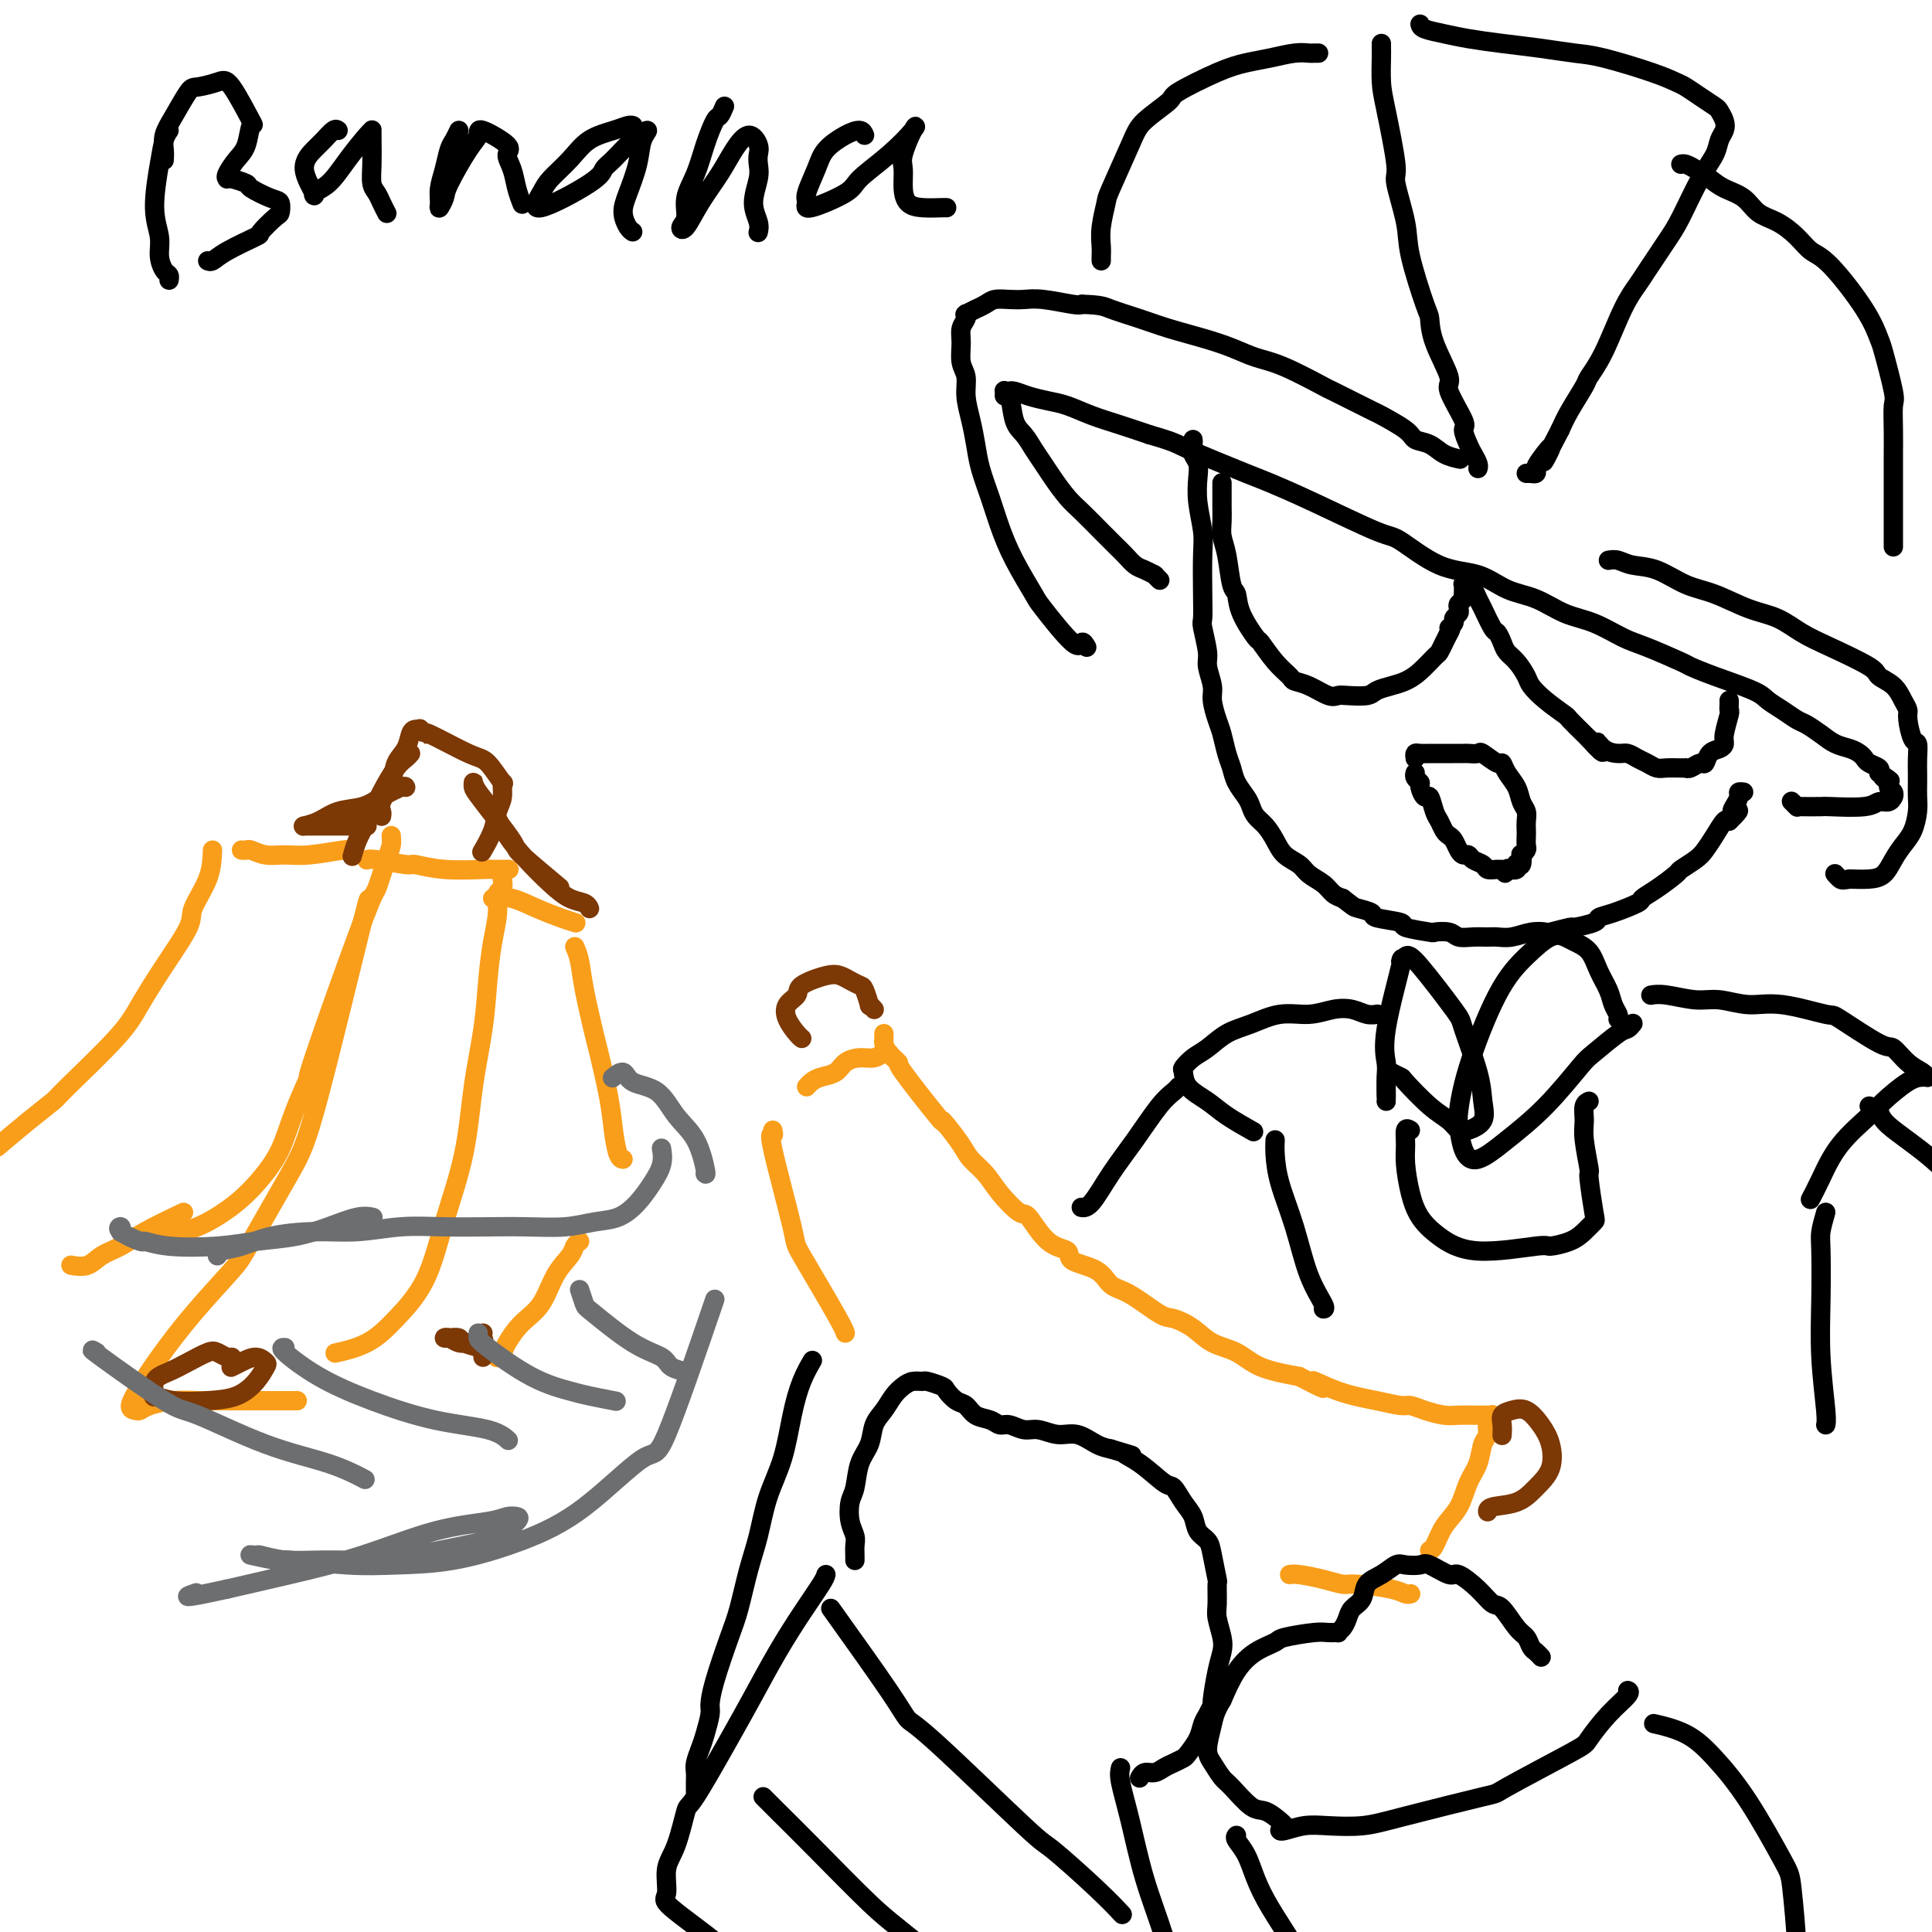 <svg viewBox='0 0 400 400' version='1.1' xmlns='http://www.w3.org/2000/svg' xmlns:xlink='http://www.w3.org/1999/xlink'><g fill='none' stroke='rgb(0,0,0)' stroke-width='4' stroke-linecap='round' stroke-linejoin='round'><path d='M247,91c0.030,0.240 0.060,0.481 0,1c-0.060,0.519 -0.208,1.318 0,2c0.208,0.682 0.774,1.249 1,2c0.226,0.751 0.113,1.687 0,3c-0.113,1.313 -0.226,3.003 0,5c0.226,1.997 0.792,4.300 1,6c0.208,1.700 0.060,2.798 0,5c-0.060,2.202 -0.031,5.508 0,8c0.031,2.492 0.065,4.169 0,5c-0.065,0.831 -0.228,0.815 0,2c0.228,1.185 0.849,3.570 1,5c0.151,1.430 -0.167,1.904 0,3c0.167,1.096 0.818,2.814 1,4c0.182,1.186 -0.106,1.840 0,3c0.106,1.160 0.605,2.827 1,4c0.395,1.173 0.687,1.851 1,3c0.313,1.149 0.647,2.769 1,4c0.353,1.231 0.724,2.073 1,3c0.276,0.927 0.458,1.938 1,3c0.542,1.062 1.444,2.174 2,3c0.556,0.826 0.767,1.366 1,2c0.233,0.634 0.489,1.363 1,2c0.511,0.637 1.276,1.182 2,2c0.724,0.818 1.405,1.910 2,3c0.595,1.090 1.104,2.180 2,3c0.896,0.820 2.179,1.372 3,2c0.821,0.628 1.179,1.333 2,2c0.821,0.667 2.106,1.295 3,2c0.894,0.705 1.398,1.487 2,2c0.602,0.513 1.301,0.756 2,1'/><path d='M278,186c2.348,1.797 2.218,1.791 3,2c0.782,0.209 2.477,0.634 3,1c0.523,0.366 -0.125,0.673 1,1c1.125,0.327 4.024,0.675 5,1c0.976,0.325 0.028,0.627 1,1c0.972,0.373 3.863,0.818 5,1c1.137,0.182 0.521,0.101 1,0c0.479,-0.101 2.053,-0.224 3,0c0.947,0.224 1.267,0.793 2,1c0.733,0.207 1.879,0.052 3,0c1.121,-0.052 2.217,-0.000 3,0c0.783,0.000 1.253,-0.051 2,0c0.747,0.051 1.770,0.206 3,0c1.230,-0.206 2.665,-0.772 4,-1c1.335,-0.228 2.568,-0.116 3,0c0.432,0.116 0.061,0.238 1,0c0.939,-0.238 3.186,-0.836 4,-1c0.814,-0.164 0.194,0.107 1,0c0.806,-0.107 3.037,-0.591 4,-1c0.963,-0.409 0.658,-0.741 1,-1c0.342,-0.259 1.332,-0.444 3,-1c1.668,-0.556 4.014,-1.482 5,-2c0.986,-0.518 0.614,-0.628 1,-1c0.386,-0.372 1.531,-1.005 3,-2c1.469,-0.995 3.261,-2.352 4,-3c0.739,-0.648 0.425,-0.587 1,-1c0.575,-0.413 2.038,-1.298 3,-2c0.962,-0.702 1.423,-1.219 2,-2c0.577,-0.781 1.271,-1.826 2,-3c0.729,-1.174 1.494,-2.478 2,-3c0.506,-0.522 0.753,-0.261 1,0'/><path d='M358,170c3.183,-3.050 1.641,-2.176 1,-2c-0.641,0.176 -0.382,-0.345 0,-1c0.382,-0.655 0.886,-1.444 1,-2c0.114,-0.556 -0.162,-0.881 0,-1c0.162,-0.119 0.760,-0.034 1,0c0.240,0.034 0.120,0.017 0,0'/><path d='M293,157c-0.065,-0.423 -0.130,-0.845 0,-1c0.130,-0.155 0.453,-0.041 1,0c0.547,0.041 1.316,0.011 2,0c0.684,-0.011 1.281,-0.003 2,0c0.719,0.003 1.559,0.001 2,0c0.441,-0.001 0.483,-0.003 1,0c0.517,0.003 1.508,0.009 2,0c0.492,-0.009 0.485,-0.032 1,0c0.515,0.032 1.551,0.119 2,0c0.449,-0.119 0.309,-0.444 1,0c0.691,0.444 2.212,1.656 3,2c0.788,0.344 0.842,-0.179 1,0c0.158,0.179 0.421,1.059 1,2c0.579,0.941 1.476,1.944 2,3c0.524,1.056 0.676,2.166 1,3c0.324,0.834 0.818,1.393 1,2c0.182,0.607 0.050,1.261 0,2c-0.050,0.739 -0.017,1.561 0,2c0.017,0.439 0.018,0.494 0,1c-0.018,0.506 -0.056,1.464 0,2c0.056,0.536 0.208,0.652 0,1c-0.208,0.348 -0.774,0.929 -1,1c-0.226,0.071 -0.112,-0.370 0,0c0.112,0.370 0.221,1.549 0,2c-0.221,0.451 -0.770,0.172 -1,0c-0.230,-0.172 -0.139,-0.239 0,0c0.139,0.239 0.325,0.782 0,1c-0.325,0.218 -1.163,0.109 -2,0'/><path d='M312,180c-0.643,1.546 -0.251,0.411 0,0c0.251,-0.411 0.362,-0.099 0,0c-0.362,0.099 -1.196,-0.016 -2,0c-0.804,0.016 -1.577,0.162 -2,0c-0.423,-0.162 -0.494,-0.634 -1,-1c-0.506,-0.366 -1.445,-0.627 -2,-1c-0.555,-0.373 -0.726,-0.860 -1,-1c-0.274,-0.140 -0.651,0.065 -1,0c-0.349,-0.065 -0.671,-0.402 -1,-1c-0.329,-0.598 -0.666,-1.457 -1,-2c-0.334,-0.543 -0.667,-0.770 -1,-1c-0.333,-0.230 -0.666,-0.462 -1,-1c-0.334,-0.538 -0.668,-1.380 -1,-2c-0.332,-0.620 -0.662,-1.017 -1,-2c-0.338,-0.983 -0.683,-2.553 -1,-3c-0.317,-0.447 -0.607,0.230 -1,0c-0.393,-0.230 -0.890,-1.368 -1,-2c-0.110,-0.632 0.167,-0.758 0,-1c-0.167,-0.242 -0.777,-0.601 -1,-1c-0.223,-0.399 -0.060,-0.839 0,-1c0.060,-0.161 0.016,-0.043 0,0c-0.016,0.043 -0.005,0.012 0,0c0.005,-0.012 0.002,-0.006 0,0'/><path d='M240,120c0.110,0.111 0.220,0.223 0,0c-0.220,-0.223 -0.769,-0.780 -1,-1c-0.231,-0.220 -0.145,-0.104 0,0c0.145,0.104 0.349,0.194 0,0c-0.349,-0.194 -1.250,-0.673 -2,-1c-0.750,-0.327 -1.348,-0.503 -2,-1c-0.652,-0.497 -1.356,-1.314 -2,-2c-0.644,-0.686 -1.226,-1.240 -2,-2c-0.774,-0.760 -1.740,-1.725 -3,-3c-1.260,-1.275 -2.813,-2.858 -4,-4c-1.187,-1.142 -2.008,-1.843 -3,-3c-0.992,-1.157 -2.153,-2.771 -3,-4c-0.847,-1.229 -1.378,-2.071 -2,-3c-0.622,-0.929 -1.333,-1.943 -2,-3c-0.667,-1.057 -1.289,-2.158 -2,-3c-0.711,-0.842 -1.512,-1.427 -2,-3c-0.488,-1.573 -0.663,-4.134 -1,-5c-0.337,-0.866 -0.837,-0.036 -1,0c-0.163,0.036 0.010,-0.723 0,-1c-0.010,-0.277 -0.205,-0.071 0,0c0.205,0.071 0.809,0.008 1,0c0.191,-0.008 -0.032,0.038 0,0c0.032,-0.038 0.320,-0.162 1,0c0.680,0.162 1.751,0.610 3,1c1.249,0.390 2.674,0.723 4,1c1.326,0.277 2.551,0.497 4,1c1.449,0.503 3.121,1.289 5,2c1.879,0.711 3.965,1.346 6,2c2.035,0.654 4.017,1.327 6,2'/><path d='M238,90c5.626,1.636 5.192,1.724 8,3c2.808,1.276 8.859,3.738 12,5c3.141,1.262 3.373,1.322 5,2c1.627,0.678 4.650,1.972 9,4c4.350,2.028 10.027,4.788 13,6c2.973,1.212 3.241,0.876 5,2c1.759,1.124 5.007,3.709 8,5c2.993,1.291 5.730,1.289 8,2c2.270,0.711 4.074,2.134 6,3c1.926,0.866 3.974,1.175 6,2c2.026,0.825 4.028,2.165 6,3c1.972,0.835 3.912,1.165 6,2c2.088,0.835 4.322,2.176 6,3c1.678,0.824 2.799,1.130 5,2c2.201,0.870 5.481,2.302 7,3c1.519,0.698 1.277,0.662 2,1c0.723,0.338 2.410,1.050 5,2c2.590,0.950 6.082,2.138 8,3c1.918,0.862 2.260,1.400 3,2c0.740,0.600 1.878,1.264 3,2c1.122,0.736 2.230,1.545 3,2c0.770,0.455 1.204,0.556 2,1c0.796,0.444 1.954,1.232 3,2c1.046,0.768 1.981,1.515 3,2c1.019,0.485 2.123,0.707 3,1c0.877,0.293 1.528,0.656 2,1c0.472,0.344 0.766,0.670 1,1c0.234,0.330 0.409,0.666 1,1c0.591,0.334 1.597,0.667 2,1c0.403,0.333 0.201,0.667 0,1'/><path d='M389,160c4.184,2.809 1.643,1.331 1,1c-0.643,-0.331 0.612,0.486 1,1c0.388,0.514 -0.092,0.725 0,1c0.092,0.275 0.755,0.614 1,1c0.245,0.386 0.074,0.820 0,1c-0.074,0.180 -0.049,0.104 0,0c0.049,-0.104 0.121,-0.238 0,0c-0.121,0.238 -0.435,0.848 -1,1c-0.565,0.152 -1.381,-0.155 -2,0c-0.619,0.155 -1.042,0.773 -3,1c-1.958,0.227 -5.452,0.062 -7,0c-1.548,-0.062 -1.151,-0.020 -2,0c-0.849,0.020 -2.946,0.020 -4,0c-1.054,-0.020 -1.067,-0.058 -1,0c0.067,0.058 0.214,0.211 0,0c-0.214,-0.211 -0.788,-0.788 -1,-1c-0.212,-0.212 -0.060,-0.061 0,0c0.060,0.061 0.030,0.030 0,0'/><path d='M294,5c0.078,0.333 0.157,0.667 1,1c0.843,0.333 2.451,0.667 4,1c1.549,0.333 3.038,0.665 5,1c1.962,0.335 4.397,0.674 7,1c2.603,0.326 5.373,0.641 8,1c2.627,0.359 5.112,0.764 7,1c1.888,0.236 3.180,0.304 6,1c2.820,0.696 7.169,2.022 10,3c2.831,0.978 4.145,1.609 5,2c0.855,0.391 1.252,0.541 2,1c0.748,0.459 1.848,1.225 3,2c1.152,0.775 2.358,1.558 3,2c0.642,0.442 0.720,0.543 1,1c0.280,0.457 0.761,1.269 1,2c0.239,0.731 0.237,1.382 0,2c-0.237,0.618 -0.708,1.205 -1,2c-0.292,0.795 -0.403,1.799 -1,3c-0.597,1.201 -1.678,2.600 -3,5c-1.322,2.400 -2.884,5.803 -4,8c-1.116,2.197 -1.786,3.188 -3,5c-1.214,1.812 -2.974,4.443 -4,6c-1.026,1.557 -1.320,2.039 -2,3c-0.680,0.961 -1.747,2.403 -3,5c-1.253,2.597 -2.692,6.351 -4,9c-1.308,2.649 -2.485,4.195 -3,5c-0.515,0.805 -0.370,0.871 -1,2c-0.630,1.129 -2.037,3.323 -3,5c-0.963,1.677 -1.481,2.839 -2,4'/><path d='M323,89c-5.609,10.714 -2.631,5.498 -2,4c0.631,-1.498 -1.084,0.723 -2,2c-0.916,1.277 -1.034,1.610 -1,2c0.034,0.390 0.219,0.837 0,1c-0.219,0.163 -0.842,0.044 -1,0c-0.158,-0.044 0.150,-0.012 0,0c-0.150,0.012 -0.757,0.003 -1,0c-0.243,-0.003 -0.121,-0.002 0,0'/><path d='M286,9c-0.003,0.322 -0.007,0.644 0,1c0.007,0.356 0.024,0.748 0,2c-0.024,1.252 -0.090,3.366 0,5c0.090,1.634 0.337,2.787 1,6c0.663,3.213 1.743,8.486 2,11c0.257,2.514 -0.310,2.268 0,4c0.310,1.732 1.495,5.443 2,8c0.505,2.557 0.330,3.960 1,7c0.670,3.040 2.187,7.716 3,10c0.813,2.284 0.923,2.174 1,3c0.077,0.826 0.121,2.587 1,5c0.879,2.413 2.592,5.480 3,7c0.408,1.520 -0.491,1.495 0,3c0.491,1.505 2.370,4.539 3,6c0.630,1.461 0.011,1.348 0,2c-0.011,0.652 0.585,2.070 1,3c0.415,0.930 0.647,1.373 1,2c0.353,0.627 0.826,1.438 1,2c0.174,0.562 0.050,0.875 0,1c-0.050,0.125 -0.025,0.063 0,0'/><path d='M225,134c-0.369,-0.623 -0.738,-1.245 -1,-1c-0.262,0.245 -0.416,1.358 -2,0c-1.584,-1.358 -4.598,-5.187 -6,-7c-1.402,-1.813 -1.191,-1.611 -2,-3c-0.809,-1.389 -2.636,-4.369 -4,-7c-1.364,-2.631 -2.263,-4.912 -3,-7c-0.737,-2.088 -1.312,-3.983 -2,-6c-0.688,-2.017 -1.490,-4.157 -2,-6c-0.510,-1.843 -0.729,-3.388 -1,-5c-0.271,-1.612 -0.594,-3.292 -1,-5c-0.406,-1.708 -0.894,-3.444 -1,-5c-0.106,-1.556 0.172,-2.931 0,-4c-0.172,-1.069 -0.792,-1.831 -1,-3c-0.208,-1.169 -0.003,-2.744 0,-4c0.003,-1.256 -0.198,-2.192 0,-3c0.198,-0.808 0.793,-1.488 1,-2c0.207,-0.512 0.026,-0.854 0,-1c-0.026,-0.146 0.104,-0.094 0,0c-0.104,0.094 -0.443,0.232 0,0c0.443,-0.232 1.669,-0.833 2,-1c0.331,-0.167 -0.232,0.099 0,0c0.232,-0.099 1.259,-0.563 2,-1c0.741,-0.437 1.196,-0.845 2,-1c0.804,-0.155 1.956,-0.055 3,0c1.044,0.055 1.981,0.066 3,0c1.019,-0.066 2.121,-0.210 4,0c1.879,0.210 4.537,0.774 6,1c1.463,0.226 1.732,0.113 2,0'/><path d='M224,63c4.162,0.131 4.566,0.457 6,1c1.434,0.543 3.898,1.301 6,2c2.102,0.699 3.842,1.340 6,2c2.158,0.660 4.734,1.341 7,2c2.266,0.659 4.221,1.297 6,2c1.779,0.703 3.382,1.471 5,2c1.618,0.529 3.252,0.819 6,2c2.748,1.181 6.610,3.254 8,4c1.390,0.746 0.307,0.165 2,1c1.693,0.835 6.161,3.087 8,4c1.839,0.913 1.047,0.486 2,1c0.953,0.514 3.650,1.970 5,3c1.350,1.030 1.353,1.635 2,2c0.647,0.365 1.936,0.490 3,1c1.064,0.510 1.902,1.407 3,2c1.098,0.593 2.457,0.884 3,1c0.543,0.116 0.272,0.058 0,0'/><path d='M333,116c0.618,-0.104 1.237,-0.209 2,0c0.763,0.209 1.672,0.731 3,1c1.328,0.269 3.075,0.284 5,1c1.925,0.716 4.030,2.135 6,3c1.970,0.865 3.807,1.178 6,2c2.193,0.822 4.742,2.153 7,3c2.258,0.847 4.224,1.210 6,2c1.776,0.790 3.361,2.006 5,3c1.639,0.994 3.332,1.764 6,3c2.668,1.236 6.313,2.936 8,4c1.687,1.064 1.418,1.490 2,2c0.582,0.510 2.015,1.104 3,2c0.985,0.896 1.522,2.094 2,3c0.478,0.906 0.899,1.519 1,2c0.101,0.481 -0.116,0.829 0,2c0.116,1.171 0.567,3.166 1,4c0.433,0.834 0.848,0.506 1,1c0.152,0.494 0.041,1.811 0,3c-0.041,1.189 -0.013,2.251 0,3c0.013,0.749 0.012,1.187 0,2c-0.012,0.813 -0.034,2.002 0,3c0.034,0.998 0.123,1.805 0,3c-0.123,1.195 -0.458,2.779 -1,4c-0.542,1.221 -1.292,2.078 -2,3c-0.708,0.922 -1.375,1.907 -2,3c-0.625,1.093 -1.207,2.294 -2,3c-0.793,0.706 -1.798,0.916 -3,1c-1.202,0.084 -2.601,0.042 -4,0'/><path d='M383,182c-1.476,0.214 -1.667,0.250 -2,0c-0.333,-0.250 -0.810,-0.786 -1,-1c-0.190,-0.214 -0.095,-0.107 0,0'/><path d='M273,11c-0.368,-0.007 -0.737,-0.013 -1,0c-0.263,0.013 -0.421,0.046 -1,0c-0.579,-0.046 -1.578,-0.170 -3,0c-1.422,0.170 -3.266,0.634 -5,1c-1.734,0.366 -3.357,0.632 -5,1c-1.643,0.368 -3.305,0.837 -6,2c-2.695,1.163 -6.421,3.019 -8,4c-1.579,0.981 -1.011,1.086 -2,2c-0.989,0.914 -3.537,2.639 -5,4c-1.463,1.361 -1.842,2.360 -3,5c-1.158,2.640 -3.095,6.920 -4,9c-0.905,2.080 -0.778,1.958 -1,3c-0.222,1.042 -0.791,3.246 -1,5c-0.209,1.754 -0.056,3.058 0,4c0.056,0.942 0.015,1.523 0,2c-0.015,0.477 -0.004,0.851 0,1c0.004,0.149 0.002,0.075 0,0'/><path d='M348,34c0.270,-0.066 0.540,-0.132 1,0c0.460,0.132 1.108,0.462 2,1c0.892,0.538 2.026,1.284 3,2c0.974,0.716 1.786,1.402 3,2c1.214,0.598 2.828,1.109 4,2c1.172,0.891 1.902,2.162 3,3c1.098,0.838 2.563,1.244 4,2c1.437,0.756 2.847,1.863 4,3c1.153,1.137 2.048,2.305 3,3c0.952,0.695 1.961,0.918 4,3c2.039,2.082 5.107,6.022 7,9c1.893,2.978 2.612,4.995 3,6c0.388,1.005 0.444,1.000 1,3c0.556,2.000 1.613,6.007 2,8c0.387,1.993 0.104,1.973 0,3c-0.104,1.027 -0.028,3.103 0,5c0.028,1.897 0.007,3.617 0,5c-0.007,1.383 -0.002,2.431 0,4c0.002,1.569 0.001,3.661 0,5c-0.001,1.339 -0.000,1.926 0,3c0.000,1.074 0.000,2.635 0,4c-0.000,1.365 -0.000,2.533 0,3c0.000,0.467 0.000,0.234 0,0'/><path d='M253,100c0.000,-0.005 0.000,-0.009 0,0c-0.000,0.009 -0.000,0.032 0,0c0.000,-0.032 0.000,-0.119 0,0c-0.000,0.119 -0.001,0.443 0,1c0.001,0.557 0.003,1.346 0,2c-0.003,0.654 -0.012,1.174 0,2c0.012,0.826 0.045,1.960 0,3c-0.045,1.040 -0.169,1.988 0,3c0.169,1.012 0.631,2.090 1,4c0.369,1.910 0.647,4.652 1,6c0.353,1.348 0.783,1.302 1,2c0.217,0.698 0.223,2.141 1,4c0.777,1.859 2.325,4.133 3,5c0.675,0.867 0.476,0.325 1,1c0.524,0.675 1.772,2.567 3,4c1.228,1.433 2.437,2.409 3,3c0.563,0.591 0.480,0.799 1,1c0.520,0.201 1.641,0.394 3,1c1.359,0.606 2.954,1.623 4,2c1.046,0.377 1.543,0.112 2,0c0.457,-0.112 0.874,-0.071 2,0c1.126,0.071 2.962,0.172 4,0c1.038,-0.172 1.280,-0.617 2,-1c0.720,-0.383 1.919,-0.704 3,-1c1.081,-0.296 2.044,-0.569 3,-1c0.956,-0.431 1.905,-1.022 3,-2c1.095,-0.978 2.335,-2.345 3,-3c0.665,-0.655 0.756,-0.600 1,-1c0.244,-0.400 0.641,-1.257 1,-2c0.359,-0.743 0.679,-1.371 1,-2'/><path d='M300,131c0.863,-1.416 0.021,-0.957 0,-1c-0.021,-0.043 0.778,-0.589 1,-1c0.222,-0.411 -0.133,-0.687 0,-1c0.133,-0.313 0.754,-0.662 1,-1c0.246,-0.338 0.119,-0.664 0,-1c-0.119,-0.336 -0.228,-0.681 0,-1c0.228,-0.319 0.793,-0.611 1,-1c0.207,-0.389 0.054,-0.875 0,-1c-0.054,-0.125 -0.011,0.110 0,0c0.011,-0.110 -0.011,-0.565 0,-1c0.011,-0.435 0.056,-0.848 0,-1c-0.056,-0.152 -0.212,-0.041 0,0c0.212,0.041 0.792,0.013 1,0c0.208,-0.013 0.045,-0.011 0,0c-0.045,0.011 0.028,0.031 0,0c-0.028,-0.031 -0.159,-0.113 0,0c0.159,0.113 0.606,0.421 1,1c0.394,0.579 0.736,1.429 1,2c0.264,0.571 0.451,0.863 1,2c0.549,1.137 1.459,3.119 2,4c0.541,0.881 0.712,0.663 1,1c0.288,0.337 0.692,1.230 1,2c0.308,0.770 0.521,1.416 1,2c0.479,0.584 1.225,1.106 2,2c0.775,0.894 1.578,2.160 2,3c0.422,0.840 0.463,1.255 1,2c0.537,0.745 1.569,1.821 3,3c1.431,1.179 3.260,2.460 4,3c0.740,0.540 0.392,0.338 1,1c0.608,0.662 2.174,2.189 3,3c0.826,0.811 0.913,0.905 1,1'/><path d='M329,153c4.456,4.979 2.598,1.926 2,1c-0.598,-0.926 0.066,0.277 1,1c0.934,0.723 2.137,0.968 3,1c0.863,0.032 1.385,-0.149 2,0c0.615,0.149 1.324,0.628 2,1c0.676,0.372 1.320,0.636 2,1c0.680,0.364 1.397,0.829 2,1c0.603,0.171 1.092,0.047 2,0c0.908,-0.047 2.236,-0.017 3,0c0.764,0.017 0.964,0.020 1,0c0.036,-0.020 -0.094,-0.065 0,0c0.094,0.065 0.410,0.239 1,0c0.590,-0.239 1.455,-0.890 2,-1c0.545,-0.110 0.772,0.321 1,0c0.228,-0.321 0.457,-1.393 1,-2c0.543,-0.607 1.399,-0.750 2,-1c0.601,-0.250 0.946,-0.606 1,-1c0.054,-0.394 -0.182,-0.827 0,-2c0.182,-1.173 0.781,-3.085 1,-4c0.219,-0.915 0.059,-0.834 0,-1c-0.059,-0.166 -0.016,-0.581 0,-1c0.016,-0.419 0.004,-0.844 0,-1c-0.004,-0.156 -0.001,-0.045 0,0c0.001,0.045 0.001,0.022 0,0'/><path d='M177,323c-0.002,0.064 -0.004,0.129 0,0c0.004,-0.129 0.014,-0.450 0,-1c-0.014,-0.550 -0.053,-1.328 0,-2c0.053,-0.672 0.198,-1.240 0,-2c-0.198,-0.760 -0.740,-1.714 -1,-3c-0.260,-1.286 -0.239,-2.903 0,-4c0.239,-1.097 0.697,-1.672 1,-3c0.303,-1.328 0.451,-3.409 1,-5c0.549,-1.591 1.498,-2.692 2,-4c0.502,-1.308 0.557,-2.824 1,-4c0.443,-1.176 1.275,-2.014 2,-3c0.725,-0.986 1.344,-2.122 2,-3c0.656,-0.878 1.349,-1.500 2,-2c0.651,-0.500 1.259,-0.878 2,-1c0.741,-0.122 1.616,0.013 2,0c0.384,-0.013 0.277,-0.173 1,0c0.723,0.173 2.276,0.680 3,1c0.724,0.320 0.620,0.453 1,1c0.380,0.547 1.243,1.510 2,2c0.757,0.490 1.409,0.508 2,1c0.591,0.492 1.120,1.456 2,2c0.880,0.544 2.111,0.666 3,1c0.889,0.334 1.437,0.878 2,1c0.563,0.122 1.139,-0.179 2,0c0.861,0.179 2.005,0.839 3,1c0.995,0.161 1.841,-0.178 3,0c1.159,0.178 2.630,0.872 4,1c1.370,0.128 2.638,-0.312 4,0c1.362,0.312 2.818,1.375 4,2c1.182,0.625 2.091,0.813 3,1'/><path d='M230,300c7.224,2.180 3.784,1.129 3,1c-0.784,-0.129 1.089,0.664 3,2c1.911,1.336 3.859,3.215 5,4c1.141,0.785 1.475,0.475 2,1c0.525,0.525 1.240,1.884 2,3c0.760,1.116 1.567,1.988 2,3c0.433,1.012 0.494,2.162 1,3c0.506,0.838 1.456,1.362 2,2c0.544,0.638 0.681,1.391 1,3c0.319,1.609 0.821,4.076 1,5c0.179,0.924 0.035,0.305 0,1c-0.035,0.695 0.041,2.703 0,4c-0.041,1.297 -0.197,1.882 0,3c0.197,1.118 0.747,2.767 1,4c0.253,1.233 0.208,2.049 0,3c-0.208,0.951 -0.581,2.036 -1,4c-0.419,1.964 -0.885,4.808 -1,6c-0.115,1.192 0.120,0.733 0,1c-0.120,0.267 -0.595,1.262 -1,2c-0.405,0.738 -0.742,1.220 -1,2c-0.258,0.780 -0.439,1.858 -1,3c-0.561,1.142 -1.501,2.349 -2,3c-0.499,0.651 -0.557,0.748 -1,1c-0.443,0.252 -1.271,0.660 -2,1c-0.729,0.340 -1.358,0.613 -2,1c-0.642,0.387 -1.296,0.887 -2,1c-0.704,0.113 -1.459,-0.162 -2,0c-0.541,0.162 -0.869,0.761 -1,1c-0.131,0.239 -0.066,0.120 0,0'/></g>
<g fill='none' stroke='rgb(249,158,27)' stroke-width='4' stroke-linecap='round' stroke-linejoin='round'><path d='M184,218c0.071,0.031 0.142,0.063 0,0c-0.142,-0.063 -0.498,-0.220 -1,0c-0.502,0.220 -1.149,0.819 -2,1c-0.851,0.181 -1.905,-0.054 -3,0c-1.095,0.054 -2.230,0.396 -3,1c-0.770,0.604 -1.173,1.468 -2,2c-0.827,0.532 -2.077,0.730 -3,1c-0.923,0.270 -1.518,0.611 -2,1c-0.482,0.389 -0.852,0.825 -1,1c-0.148,0.175 -0.074,0.087 0,0'/><path d='M183,214c0.012,0.353 0.025,0.706 0,1c-0.025,0.294 -0.086,0.528 0,1c0.086,0.472 0.320,1.180 1,2c0.680,0.820 1.805,1.751 2,2c0.195,0.249 -0.540,-0.183 1,2c1.540,2.183 5.356,6.983 7,9c1.644,2.017 1.115,1.253 1,1c-0.115,-0.253 0.183,0.006 1,1c0.817,0.994 2.152,2.723 3,4c0.848,1.277 1.209,2.103 2,3c0.791,0.897 2.013,1.865 3,3c0.987,1.135 1.740,2.436 3,4c1.260,1.564 3.027,3.392 4,4c0.973,0.608 1.153,-0.004 2,1c0.847,1.004 2.361,3.624 4,5c1.639,1.376 3.401,1.507 4,2c0.599,0.493 0.034,1.348 1,2c0.966,0.652 3.465,1.102 5,2c1.535,0.898 2.108,2.246 3,3c0.892,0.754 2.103,0.916 4,2c1.897,1.084 4.482,3.090 6,4c1.518,0.910 1.971,0.723 3,1c1.029,0.277 2.635,1.019 4,2c1.365,0.981 2.490,2.201 4,3c1.510,0.799 3.407,1.177 5,2c1.593,0.823 2.884,2.092 5,3c2.116,0.908 5.058,1.454 8,2'/><path d='M269,285c8.530,4.465 3.857,1.626 3,1c-0.857,-0.626 2.104,0.959 5,2c2.896,1.041 5.727,1.536 8,2c2.273,0.464 3.987,0.895 5,1c1.013,0.105 1.326,-0.115 2,0c0.674,0.115 1.710,0.567 3,1c1.290,0.433 2.836,0.848 4,1c1.164,0.152 1.948,0.041 3,0c1.052,-0.041 2.373,-0.011 3,0c0.627,0.011 0.560,0.002 1,0c0.440,-0.002 1.386,0.004 2,0c0.614,-0.004 0.896,-0.016 1,0c0.104,0.016 0.029,0.061 0,0c-0.029,-0.061 -0.012,-0.228 0,0c0.012,0.228 0.018,0.852 0,1c-0.018,0.148 -0.061,-0.180 0,0c0.061,0.180 0.224,0.870 0,1c-0.224,0.130 -0.837,-0.298 -1,0c-0.163,0.298 0.123,1.321 0,2c-0.123,0.679 -0.655,1.012 -1,2c-0.345,0.988 -0.502,2.629 -1,4c-0.498,1.371 -1.339,2.473 -2,4c-0.661,1.527 -1.144,3.481 -2,5c-0.856,1.519 -2.085,2.603 -3,4c-0.915,1.397 -1.516,3.107 -2,4c-0.484,0.893 -0.853,0.969 -1,1c-0.147,0.031 -0.074,0.015 0,0'/><path d='M292,330c-0.020,0.006 -0.040,0.012 0,0c0.040,-0.012 0.139,-0.041 0,0c-0.139,0.041 -0.517,0.152 -1,0c-0.483,-0.152 -1.071,-0.566 -3,-1c-1.929,-0.434 -5.200,-0.887 -7,-1c-1.800,-0.113 -2.129,0.113 -3,0c-0.871,-0.113 -2.285,-0.566 -4,-1c-1.715,-0.434 -3.731,-0.847 -5,-1c-1.269,-0.153 -1.791,-0.044 -2,0c-0.209,0.044 -0.104,0.022 0,0'/><path d='M160,234c0.119,0.543 0.238,1.087 0,1c-0.238,-0.087 -0.834,-0.804 0,3c0.834,3.804 3.099,12.130 4,16c0.901,3.870 0.437,3.285 2,6c1.563,2.715 5.151,8.731 7,12c1.849,3.269 1.957,3.791 2,4c0.043,0.209 0.022,0.104 0,0'/></g>
<g fill='none' stroke='rgb(124,56,5)' stroke-width='4' stroke-linecap='round' stroke-linejoin='round'><path d='M181,209c-0.448,-0.507 -0.897,-1.014 -1,-1c-0.103,0.014 0.138,0.550 0,0c-0.138,-0.550 -0.656,-2.188 -1,-3c-0.344,-0.812 -0.513,-0.800 -1,-1c-0.487,-0.200 -1.291,-0.611 -2,-1c-0.709,-0.389 -1.321,-0.754 -2,-1c-0.679,-0.246 -1.423,-0.373 -3,0c-1.577,0.373 -3.985,1.245 -5,2c-1.015,0.755 -0.636,1.393 -1,2c-0.364,0.607 -1.470,1.182 -2,2c-0.530,0.818 -0.482,1.879 0,3c0.482,1.121 1.399,2.302 2,3c0.601,0.698 0.886,0.914 1,1c0.114,0.086 0.057,0.043 0,0'/><path d='M311,297c-0.011,0.173 -0.022,0.345 0,0c0.022,-0.345 0.078,-1.208 0,-2c-0.078,-0.792 -0.291,-1.511 0,-2c0.291,-0.489 1.085,-0.746 2,-1c0.915,-0.254 1.949,-0.504 3,0c1.051,0.504 2.117,1.764 3,3c0.883,1.236 1.581,2.449 2,4c0.419,1.551 0.557,3.438 0,5c-0.557,1.562 -1.809,2.797 -3,4c-1.191,1.203 -2.319,2.374 -4,3c-1.681,0.626 -3.914,0.707 -5,1c-1.086,0.293 -1.025,0.798 -1,1c0.025,0.202 0.012,0.101 0,0'/></g>
<g fill='none' stroke='rgb(0,0,0)' stroke-width='4' stroke-linecap='round' stroke-linejoin='round'><path d='M319,343c-0.024,-0.026 -0.047,-0.052 0,0c0.047,0.052 0.165,0.182 0,0c-0.165,-0.182 -0.614,-0.676 -1,-1c-0.386,-0.324 -0.708,-0.477 -1,-1c-0.292,-0.523 -0.555,-1.416 -1,-2c-0.445,-0.584 -1.072,-0.858 -2,-2c-0.928,-1.142 -2.158,-3.151 -3,-4c-0.842,-0.849 -1.297,-0.536 -2,-1c-0.703,-0.464 -1.654,-1.704 -3,-3c-1.346,-1.296 -3.089,-2.648 -4,-3c-0.911,-0.352 -0.992,0.296 -2,0c-1.008,-0.296 -2.944,-1.537 -4,-2c-1.056,-0.463 -1.232,-0.147 -2,0c-0.768,0.147 -2.127,0.126 -3,0c-0.873,-0.126 -1.260,-0.357 -2,0c-0.740,0.357 -1.833,1.303 -3,2c-1.167,0.697 -2.406,1.146 -3,2c-0.594,0.854 -0.542,2.113 -1,3c-0.458,0.887 -1.428,1.400 -2,2c-0.572,0.600 -0.748,1.285 -1,2c-0.252,0.715 -0.581,1.459 -1,2c-0.419,0.541 -0.929,0.880 -1,1c-0.071,0.120 0.296,0.021 0,0c-0.296,-0.021 -1.254,0.038 -2,0c-0.746,-0.038 -1.281,-0.171 -3,0c-1.719,0.171 -4.624,0.648 -6,1c-1.376,0.352 -1.225,0.579 -2,1c-0.775,0.421 -2.478,1.036 -4,2c-1.522,0.964 -2.863,2.275 -4,4c-1.137,1.725 -2.068,3.862 -3,6'/><path d='M253,352c-1.466,2.413 -1.632,3.445 -2,5c-0.368,1.555 -0.937,3.632 -1,5c-0.063,1.368 0.380,2.025 1,3c0.620,0.975 1.416,2.268 2,3c0.584,0.732 0.955,0.904 2,2c1.045,1.096 2.763,3.117 4,4c1.237,0.883 1.991,0.628 3,1c1.009,0.372 2.272,1.369 3,2c0.728,0.631 0.922,0.894 1,1c0.078,0.106 0.039,0.053 0,0'/><path d='M265,379c-0.020,-0.030 -0.040,-0.060 0,0c0.040,0.060 0.141,0.209 1,0c0.859,-0.209 2.477,-0.775 4,-1c1.523,-0.225 2.949,-0.110 5,0c2.051,0.110 4.725,0.215 7,0c2.275,-0.215 4.152,-0.751 9,-2c4.848,-1.249 12.669,-3.211 16,-4c3.331,-0.789 2.172,-0.404 5,-2c2.828,-1.596 9.644,-5.174 13,-7c3.356,-1.826 3.253,-1.901 4,-3c0.747,-1.099 2.345,-3.222 4,-5c1.655,-1.778 3.369,-3.209 4,-4c0.631,-0.791 0.180,-0.940 0,-1c-0.180,-0.060 -0.090,-0.030 0,0'/><path d='M256,380c-0.182,0.199 -0.363,0.399 0,1c0.363,0.601 1.271,1.605 2,3c0.729,1.395 1.280,3.182 2,5c0.720,1.818 1.611,3.666 3,6c1.389,2.334 3.278,5.155 5,8c1.722,2.845 3.279,5.714 5,8c1.721,2.286 3.606,3.988 6,6c2.394,2.012 5.296,4.333 8,6c2.704,1.667 5.209,2.681 8,4c2.791,1.319 5.866,2.942 9,4c3.134,1.058 6.325,1.552 10,2c3.675,0.448 7.834,0.852 11,1c3.166,0.148 5.339,0.040 10,-1c4.661,-1.040 11.809,-3.011 15,-4c3.191,-0.989 2.425,-0.994 4,-2c1.575,-1.006 5.491,-3.011 8,-5c2.509,-1.989 3.613,-3.960 5,-6c1.387,-2.040 3.059,-4.150 4,-6c0.941,-1.850 1.152,-3.442 1,-7c-0.152,-3.558 -0.666,-9.082 -1,-12c-0.334,-2.918 -0.486,-3.230 -2,-6c-1.514,-2.770 -4.389,-7.996 -7,-12c-2.611,-4.004 -4.958,-6.785 -7,-9c-2.042,-2.215 -3.781,-3.866 -6,-5c-2.219,-1.134 -4.920,-1.753 -6,-2c-1.080,-0.247 -0.540,-0.124 0,0'/><path d='M171,326c-0.088,0.348 -0.176,0.696 -1,2c-0.824,1.304 -2.386,3.563 -4,6c-1.614,2.437 -3.282,5.053 -5,8c-1.718,2.947 -3.485,6.224 -5,9c-1.515,2.776 -2.778,5.052 -5,9c-2.222,3.948 -5.403,9.569 -7,12c-1.597,2.431 -1.610,1.672 -2,3c-0.390,1.328 -1.158,4.744 -2,7c-0.842,2.256 -1.759,3.351 -2,5c-0.241,1.649 0.195,3.852 0,5c-0.195,1.148 -1.019,1.240 1,3c2.019,1.760 6.883,5.188 9,7c2.117,1.812 1.487,2.010 3,3c1.513,0.990 5.170,2.773 11,5c5.830,2.227 13.833,4.899 17,6c3.167,1.101 1.499,0.632 5,1c3.501,0.368 12.172,1.573 16,2c3.828,0.427 2.813,0.076 4,0c1.187,-0.076 4.576,0.124 7,0c2.424,-0.124 3.883,-0.572 6,-1c2.117,-0.428 4.890,-0.837 6,-1c1.110,-0.163 0.555,-0.082 0,0'/><path d='M232,366c-0.163,0.648 -0.326,1.295 0,3c0.326,1.705 1.141,4.467 2,8c0.859,3.533 1.761,7.836 3,12c1.239,4.164 2.815,8.188 4,12c1.185,3.813 1.977,7.414 3,11c1.023,3.586 2.275,7.158 3,9c0.725,1.842 0.921,1.955 1,2c0.079,0.045 0.039,0.023 0,0'/><path d='M172,333c4.663,6.526 9.326,13.052 12,17c2.674,3.948 3.358,5.318 4,6c0.642,0.682 1.241,0.677 6,5c4.759,4.323 13.679,12.973 18,17c4.321,4.027 4.045,3.430 6,5c1.955,1.570 6.142,5.307 9,8c2.858,2.693 4.388,4.341 5,5c0.612,0.659 0.306,0.330 0,0'/><path d='M158,372c0.654,0.659 1.308,1.319 3,3c1.692,1.681 4.423,4.384 8,8c3.577,3.616 8.000,8.144 11,11c3.000,2.856 4.577,4.038 12,10c7.423,5.962 20.692,16.703 26,21c5.308,4.297 2.654,2.148 0,0'/><path d='M335,211c0.096,-0.262 0.193,-0.525 0,-1c-0.193,-0.475 -0.674,-1.164 -1,-2c-0.326,-0.836 -0.495,-1.821 -1,-3c-0.505,-1.179 -1.344,-2.553 -2,-4c-0.656,-1.447 -1.129,-2.966 -2,-4c-0.871,-1.034 -2.142,-1.584 -3,-2c-0.858,-0.416 -1.305,-0.698 -2,-1c-0.695,-0.302 -1.640,-0.624 -3,0c-1.360,0.624 -3.135,2.195 -5,4c-1.865,1.805 -3.818,3.845 -6,8c-2.182,4.155 -4.592,10.426 -6,15c-1.408,4.574 -1.815,7.450 -2,9c-0.185,1.550 -0.149,1.773 0,3c0.149,1.227 0.411,3.457 1,5c0.589,1.543 1.506,2.399 3,2c1.494,-0.399 3.566,-2.055 6,-4c2.434,-1.945 5.229,-4.180 8,-7c2.771,-2.820 5.517,-6.223 7,-8c1.483,-1.777 1.704,-1.926 3,-3c1.296,-1.074 3.667,-3.071 5,-4c1.333,-0.929 1.628,-0.788 2,-1c0.372,-0.212 0.821,-0.775 1,-1c0.179,-0.225 0.090,-0.113 0,0'/><path d='M287,228c0.007,-0.032 0.013,-0.063 0,-1c-0.013,-0.937 -0.046,-2.778 0,-4c0.046,-1.222 0.173,-1.823 0,-3c-0.173,-1.177 -0.644,-2.929 0,-7c0.644,-4.071 2.404,-10.460 3,-13c0.596,-2.540 0.027,-1.231 0,-1c-0.027,0.231 0.487,-0.617 1,-1c0.513,-0.383 1.027,-0.301 3,2c1.973,2.301 5.407,6.822 7,9c1.593,2.178 1.345,2.013 2,4c0.655,1.987 2.211,6.128 3,9c0.789,2.872 0.809,4.477 1,6c0.191,1.523 0.553,2.966 0,4c-0.553,1.034 -2.019,1.660 -3,2c-0.981,0.340 -1.476,0.393 -2,0c-0.524,-0.393 -1.076,-1.234 -2,-2c-0.924,-0.766 -2.219,-1.459 -4,-3c-1.781,-1.541 -4.046,-3.929 -5,-5c-0.954,-1.071 -0.596,-0.823 -1,-1c-0.404,-0.177 -1.570,-0.778 -2,-1c-0.430,-0.222 -0.123,-0.063 0,0c0.123,0.063 0.061,0.032 0,0'/><path d='M292,234c-0.428,-0.258 -0.856,-0.516 -1,0c-0.144,0.516 -0.004,1.807 0,3c0.004,1.193 -0.128,2.290 0,4c0.128,1.710 0.515,4.034 1,6c0.485,1.966 1.069,3.575 2,5c0.931,1.425 2.209,2.667 4,4c1.791,1.333 4.093,2.758 8,3c3.907,0.242 9.418,-0.699 12,-1c2.582,-0.301 2.234,0.038 3,0c0.766,-0.038 2.646,-0.453 4,-1c1.354,-0.547 2.182,-1.227 3,-2c0.818,-0.773 1.627,-1.638 2,-2c0.373,-0.362 0.310,-0.221 0,-2c-0.310,-1.779 -0.869,-5.478 -1,-7c-0.131,-1.522 0.165,-0.867 0,-2c-0.165,-1.133 -0.790,-4.055 -1,-6c-0.210,-1.945 -0.005,-2.913 0,-4c0.005,-1.087 -0.191,-2.293 0,-3c0.191,-0.707 0.769,-0.916 1,-1c0.231,-0.084 0.116,-0.042 0,0'/><path d='M342,206c-0.188,0.033 -0.376,0.066 0,0c0.376,-0.066 1.316,-0.230 3,0c1.684,0.230 4.112,0.854 6,1c1.888,0.146 3.234,-0.186 5,0c1.766,0.186 3.951,0.892 6,1c2.049,0.108 3.962,-0.380 7,0c3.038,0.380 7.201,1.628 9,2c1.799,0.372 1.235,-0.132 3,1c1.765,1.132 5.860,3.901 8,5c2.140,1.099 2.325,0.529 3,1c0.675,0.471 1.839,1.983 3,3c1.161,1.017 2.318,1.541 3,2c0.682,0.459 0.887,0.854 1,1c0.113,0.146 0.133,0.042 0,0c-0.133,-0.042 -0.419,-0.023 -1,0c-0.581,0.023 -1.457,0.049 -3,1c-1.543,0.951 -3.752,2.826 -5,4c-1.248,1.174 -1.536,1.646 -3,3c-1.464,1.354 -4.104,3.590 -6,6c-1.896,2.410 -3.049,4.995 -4,7c-0.951,2.005 -1.700,3.430 -2,4c-0.300,0.570 -0.150,0.285 0,0'/><path d='M285,210c0.160,-0.028 0.320,-0.056 0,0c-0.320,0.056 -1.119,0.195 -2,0c-0.881,-0.195 -1.844,-0.726 -3,-1c-1.156,-0.274 -2.503,-0.293 -4,0c-1.497,0.293 -3.142,0.897 -5,1c-1.858,0.103 -3.929,-0.296 -6,0c-2.071,0.296 -4.142,1.288 -6,2c-1.858,0.712 -3.503,1.145 -5,2c-1.497,0.855 -2.845,2.133 -4,3c-1.155,0.867 -2.115,1.324 -3,2c-0.885,0.676 -1.695,1.573 -2,2c-0.305,0.427 -0.105,0.385 0,1c0.105,0.615 0.117,1.889 1,3c0.883,1.111 2.639,2.061 4,3c1.361,0.939 2.328,1.868 4,3c1.672,1.132 4.049,2.466 5,3c0.951,0.534 0.475,0.267 0,0'/><path d='M244,225c-0.202,0.251 -0.403,0.502 -1,1c-0.597,0.498 -1.589,1.244 -3,3c-1.411,1.756 -3.240,4.523 -5,7c-1.760,2.477 -3.451,4.664 -5,7c-1.549,2.336 -2.955,4.821 -4,6c-1.045,1.179 -1.727,1.051 -2,1c-0.273,-0.051 -0.136,-0.026 0,0'/><path d='M387,229c0.834,0.236 1.667,0.472 2,1c0.333,0.528 0.165,1.349 2,3c1.835,1.651 5.672,4.131 9,7c3.328,2.869 6.146,6.128 9,9c2.854,2.872 5.744,5.357 8,9c2.256,3.643 3.877,8.442 5,11c1.123,2.558 1.750,2.874 2,3c0.250,0.126 0.125,0.063 0,0'/><path d='M264,236c-0.040,0.793 -0.080,1.585 0,3c0.080,1.415 0.281,3.451 1,6c0.719,2.549 1.958,5.611 3,9c1.042,3.389 1.888,7.104 3,10c1.112,2.896 2.492,4.972 3,6c0.508,1.028 0.145,1.008 0,1c-0.145,-0.008 -0.073,-0.004 0,0'/><path d='M378,251c-0.420,1.466 -0.841,2.931 -1,4c-0.159,1.069 -0.057,1.740 0,4c0.057,2.260 0.068,6.108 0,10c-0.068,3.892 -0.214,7.827 0,12c0.214,4.173 0.788,8.585 1,11c0.212,2.415 0.060,2.833 0,3c-0.060,0.167 -0.030,0.084 0,0'/><path d='M168,282c0.176,-0.300 0.353,-0.600 0,0c-0.353,0.600 -1.235,2.101 -2,4c-0.765,1.899 -1.412,4.195 -2,7c-0.588,2.805 -1.116,6.119 -2,9c-0.884,2.881 -2.122,5.329 -3,8c-0.878,2.671 -1.394,5.564 -2,8c-0.606,2.436 -1.301,4.414 -2,7c-0.699,2.586 -1.402,5.779 -2,8c-0.598,2.221 -1.092,3.469 -2,6c-0.908,2.531 -2.232,6.343 -3,9c-0.768,2.657 -0.980,4.158 -1,5c-0.020,0.842 0.152,1.026 0,2c-0.152,0.974 -0.629,2.737 -1,4c-0.371,1.263 -0.635,2.026 -1,3c-0.365,0.974 -0.830,2.160 -1,3c-0.170,0.840 -0.046,1.336 0,2c0.046,0.664 0.012,1.498 0,2c-0.012,0.502 -0.003,0.674 0,1c0.003,0.326 0.001,0.808 0,1c-0.001,0.192 -0.000,0.096 0,0'/><path d='M35,27c-0.348,0.510 -0.697,1.021 -1,2c-0.303,0.979 -0.562,2.427 -1,5c-0.438,2.573 -1.056,6.272 -1,9c0.056,2.728 0.786,4.486 1,6c0.214,1.514 -0.086,2.784 0,4c0.086,1.216 0.559,2.377 1,3c0.441,0.623 0.849,0.706 1,1c0.151,0.294 0.043,0.798 0,1c-0.043,0.202 -0.022,0.101 0,0'/><path d='M34,33c-0.010,0.158 -0.021,0.315 0,0c0.021,-0.315 0.072,-1.103 0,-2c-0.072,-0.897 -0.269,-1.904 0,-3c0.269,-1.096 1.004,-2.283 2,-4c0.996,-1.717 2.254,-3.964 3,-5c0.746,-1.036 0.981,-0.859 2,-1c1.019,-0.141 2.821,-0.599 4,-1c1.179,-0.401 1.736,-0.744 3,1c1.264,1.744 3.235,5.574 4,7c0.765,1.426 0.324,0.449 0,1c-0.324,0.551 -0.532,2.631 -1,4c-0.468,1.369 -1.196,2.026 -2,3c-0.804,0.974 -1.682,2.264 -2,3c-0.318,0.736 -0.075,0.917 0,1c0.075,0.083 -0.019,0.068 0,0c0.019,-0.068 0.153,-0.188 1,0c0.847,0.188 2.409,0.685 3,1c0.591,0.315 0.210,0.449 1,1c0.790,0.551 2.750,1.517 4,2c1.250,0.483 1.790,0.481 2,1c0.210,0.519 0.089,1.560 0,2c-0.089,0.440 -0.146,0.279 -1,1c-0.854,0.721 -2.506,2.323 -3,3c-0.494,0.677 0.169,0.430 -1,1c-1.169,0.570 -4.169,1.957 -6,3c-1.831,1.043 -2.493,1.742 -3,2c-0.507,0.258 -0.859,0.074 -1,0c-0.141,-0.074 -0.070,-0.037 0,0'/><path d='M70,27c-0.236,-0.188 -0.472,-0.375 -1,0c-0.528,0.375 -1.349,1.313 -2,2c-0.651,0.687 -1.133,1.123 -2,2c-0.867,0.877 -2.120,2.197 -2,4c0.120,1.803 1.612,4.091 2,5c0.388,0.909 -0.327,0.440 0,0c0.327,-0.440 1.695,-0.851 3,-2c1.305,-1.149 2.546,-3.036 4,-5c1.454,-1.964 3.122,-4.003 4,-5c0.878,-0.997 0.967,-0.951 1,-1c0.033,-0.049 0.012,-0.193 0,0c-0.012,0.193 -0.015,0.723 0,2c0.015,1.277 0.046,3.302 0,5c-0.046,1.698 -0.170,3.068 0,4c0.170,0.932 0.633,1.425 1,2c0.367,0.575 0.637,1.232 1,2c0.363,0.768 0.818,1.648 1,2c0.182,0.352 0.091,0.176 0,0'/><path d='M95,27c-0.331,0.713 -0.663,1.427 -1,2c-0.337,0.573 -0.680,1.007 -1,2c-0.320,0.993 -0.618,2.547 -1,4c-0.382,1.453 -0.848,2.805 -1,4c-0.152,1.195 0.011,2.234 0,3c-0.011,0.766 -0.195,1.261 0,1c0.195,-0.261 0.769,-1.278 1,-2c0.231,-0.722 0.119,-1.150 1,-3c0.881,-1.850 2.753,-5.121 4,-7c1.247,-1.879 1.868,-2.366 2,-3c0.132,-0.634 -0.225,-1.415 1,-1c1.225,0.415 4.031,2.028 5,3c0.969,0.972 0.102,1.305 0,2c-0.102,0.695 0.560,1.753 1,3c0.440,1.247 0.657,2.682 1,4c0.343,1.318 0.812,2.519 1,3c0.188,0.481 0.094,0.240 0,0'/><path d='M131,26c0.056,0.021 0.113,0.042 0,0c-0.113,-0.042 -0.394,-0.145 -1,0c-0.606,0.145 -1.537,0.540 -3,1c-1.463,0.460 -3.459,0.986 -5,2c-1.541,1.014 -2.627,2.514 -4,4c-1.373,1.486 -3.035,2.956 -4,4c-0.965,1.044 -1.235,1.663 -2,3c-0.765,1.337 -2.025,3.393 0,3c2.025,-0.393 7.336,-3.234 10,-5c2.664,-1.766 2.683,-2.455 3,-3c0.317,-0.545 0.934,-0.945 2,-2c1.066,-1.055 2.581,-2.765 4,-4c1.419,-1.235 2.744,-1.997 3,-2c0.256,-0.003 -0.555,0.752 -1,2c-0.445,1.248 -0.522,2.990 -1,5c-0.478,2.010 -1.357,4.290 -2,6c-0.643,1.710 -1.049,2.850 -1,4c0.049,1.150 0.552,2.310 1,3c0.448,0.690 0.842,0.912 1,1c0.158,0.088 0.079,0.044 0,0'/><path d='M150,22c-0.358,0.844 -0.717,1.688 -1,2c-0.283,0.312 -0.491,0.093 -1,1c-0.509,0.907 -1.317,2.939 -2,5c-0.683,2.061 -1.239,4.149 -2,6c-0.761,1.851 -1.727,3.463 -2,5c-0.273,1.537 0.146,3.000 0,4c-0.146,1.000 -0.857,1.538 -1,2c-0.143,0.462 0.283,0.847 1,0c0.717,-0.847 1.727,-2.925 3,-5c1.273,-2.075 2.811,-4.147 4,-6c1.189,-1.853 2.031,-3.486 3,-5c0.969,-1.514 2.065,-2.910 3,-3c0.935,-0.090 1.710,1.126 2,2c0.290,0.874 0.096,1.406 0,2c-0.096,0.594 -0.092,1.249 0,2c0.092,0.751 0.273,1.599 0,3c-0.273,1.401 -1.001,3.355 -1,5c0.001,1.645 0.731,2.981 1,4c0.269,1.019 0.077,1.720 0,2c-0.077,0.280 -0.038,0.140 0,0'/><path d='M179,28c-0.192,-0.467 -0.385,-0.935 -1,-1c-0.615,-0.065 -1.653,0.272 -3,1c-1.347,0.728 -3.005,1.848 -4,3c-0.995,1.152 -1.328,2.338 -2,4c-0.672,1.662 -1.684,3.801 -2,5c-0.316,1.199 0.062,1.460 0,2c-0.062,0.540 -0.566,1.360 1,1c1.566,-0.360 5.203,-1.901 7,-3c1.797,-1.099 1.756,-1.756 3,-3c1.244,-1.244 3.773,-3.075 6,-5c2.227,-1.925 4.151,-3.943 5,-5c0.849,-1.057 0.621,-1.152 0,0c-0.621,1.152 -1.637,3.552 -2,5c-0.363,1.448 -0.073,1.943 0,3c0.073,1.057 -0.072,2.676 0,4c0.072,1.324 0.359,2.355 1,3c0.641,0.645 1.636,0.905 3,1c1.364,0.095 3.098,0.026 4,0c0.902,-0.026 0.972,-0.007 1,0c0.028,0.007 0.014,0.004 0,0'/></g>
<g fill='none' stroke='rgb(249,158,27)' stroke-width='4' stroke-linecap='round' stroke-linejoin='round'><path d='M50,176c0.375,0.031 0.750,0.062 1,0c0.250,-0.062 0.375,-0.216 1,0c0.625,0.216 1.751,0.804 3,1c1.249,0.196 2.622,0.000 4,0c1.378,0.000 2.761,0.196 5,0c2.239,-0.196 5.334,-0.784 7,-1c1.666,-0.216 1.905,-0.062 2,0c0.095,0.062 0.048,0.031 0,0'/><path d='M81,173c0.055,0.690 0.111,1.380 0,2c-0.111,0.620 -0.388,1.169 -1,3c-0.612,1.831 -1.560,4.945 -2,6c-0.440,1.055 -0.371,0.052 -3,7c-2.629,6.948 -7.956,21.848 -10,28c-2.044,6.152 -0.807,3.555 -1,4c-0.193,0.445 -1.818,3.933 -3,7c-1.182,3.067 -1.922,5.714 -3,8c-1.078,2.286 -2.495,4.210 -4,6c-1.505,1.790 -3.097,3.446 -5,5c-1.903,1.554 -4.118,3.005 -6,4c-1.882,0.995 -3.432,1.535 -5,2c-1.568,0.465 -3.153,0.856 -4,1c-0.847,0.144 -0.956,0.041 -1,0c-0.044,-0.041 -0.022,-0.021 0,0'/><path d='M44,176c-0.082,1.928 -0.164,3.855 -1,6c-0.836,2.145 -2.426,4.507 -3,6c-0.574,1.493 -0.133,2.116 -1,4c-0.867,1.884 -3.042,5.028 -5,8c-1.958,2.972 -3.700,5.773 -5,8c-1.300,2.227 -2.156,3.879 -5,7c-2.844,3.121 -7.674,7.709 -10,10c-2.326,2.291 -2.149,2.284 -3,3c-0.851,0.716 -2.729,2.154 -5,4c-2.271,1.846 -4.935,4.099 -6,5c-1.065,0.901 -0.533,0.451 0,0'/><path d='M38,251c-2.918,1.395 -5.837,2.791 -8,4c-2.163,1.209 -3.571,2.233 -5,3c-1.429,0.767 -2.878,1.278 -4,2c-1.122,0.722 -1.918,1.656 -3,2c-1.082,0.344 -2.452,0.098 -3,0c-0.548,-0.098 -0.274,-0.049 0,0'/><path d='M76,178c-0.052,0.033 -0.104,0.065 0,0c0.104,-0.065 0.365,-0.228 2,0c1.635,0.228 4.645,0.846 6,1c1.355,0.154 1.054,-0.155 2,0c0.946,0.155 3.140,0.774 6,1c2.860,0.226 6.385,0.061 8,0c1.615,-0.061 1.319,-0.016 2,0c0.681,0.016 2.337,0.005 3,0c0.663,-0.005 0.331,-0.002 0,0'/><path d='M104,182c0.120,0.818 0.239,1.635 0,2c-0.239,0.365 -0.837,0.276 -1,1c-0.163,0.724 0.107,2.259 0,4c-0.107,1.741 -0.593,3.688 -1,6c-0.407,2.312 -0.734,4.991 -1,8c-0.266,3.009 -0.470,6.350 -1,10c-0.530,3.650 -1.386,7.609 -2,12c-0.614,4.391 -0.986,9.214 -2,14c-1.014,4.786 -2.668,9.535 -4,14c-1.332,4.465 -2.340,8.647 -4,12c-1.660,3.353 -3.971,5.878 -6,8c-2.029,2.122 -3.777,3.840 -6,5c-2.223,1.160 -4.921,1.760 -6,2c-1.079,0.240 -0.540,0.120 0,0'/><path d='M76,188c-0.127,0.651 -0.254,1.301 0,0c0.254,-1.301 0.890,-4.555 -1,3c-1.890,7.555 -6.306,25.917 -9,36c-2.694,10.083 -3.665,11.886 -6,16c-2.335,4.114 -6.032,10.539 -8,14c-1.968,3.461 -2.206,3.957 -4,6c-1.794,2.043 -5.143,5.633 -8,9c-2.857,3.367 -5.222,6.511 -7,9c-1.778,2.489 -2.970,4.325 -4,6c-1.030,1.675 -1.898,3.191 -2,4c-0.102,0.809 0.562,0.910 1,1c0.438,0.090 0.650,0.168 1,0c0.350,-0.168 0.838,-0.581 2,-1c1.162,-0.419 2.997,-0.844 5,-1c2.003,-0.156 4.173,-0.042 5,0c0.827,0.042 0.310,0.011 3,0c2.690,-0.011 8.587,-0.003 11,0c2.413,0.003 1.342,0.001 2,0c0.658,-0.001 3.045,-0.000 4,0c0.955,0.000 0.477,0.000 0,0'/><path d='M102,186c0.200,0.047 0.401,0.093 1,0c0.599,-0.093 1.597,-0.326 3,0c1.403,0.326 3.211,1.211 5,2c1.789,0.789 3.559,1.482 5,2c1.441,0.518 2.555,0.862 3,1c0.445,0.138 0.223,0.069 0,0'/><path d='M119,196c0.366,0.845 0.732,1.691 1,3c0.268,1.309 0.439,3.083 1,6c0.561,2.917 1.512,6.978 2,9c0.488,2.022 0.513,2.006 1,4c0.487,1.994 1.437,5.998 2,9c0.563,3.002 0.738,5.000 1,7c0.262,2.000 0.609,4.000 1,5c0.391,1.000 0.826,1.000 1,1c0.174,-0.000 0.087,-0.000 0,0'/><path d='M120,257c-0.383,0.275 -0.766,0.551 -1,1c-0.234,0.449 -0.318,1.072 -1,2c-0.682,0.928 -1.961,2.160 -3,4c-1.039,1.840 -1.837,4.286 -3,6c-1.163,1.714 -2.690,2.694 -4,4c-1.310,1.306 -2.403,2.938 -3,4c-0.597,1.062 -0.699,1.555 -1,2c-0.301,0.445 -0.800,0.841 -1,1c-0.200,0.159 -0.100,0.079 0,0'/></g>
<g fill='none' stroke='rgb(124,56,5)' stroke-width='4' stroke-linecap='round' stroke-linejoin='round'><path d='M73,177c-0.071,0.257 -0.143,0.515 0,0c0.143,-0.515 0.500,-1.801 1,-3c0.500,-1.199 1.143,-2.311 2,-4c0.857,-1.689 1.929,-3.955 3,-6c1.071,-2.045 2.143,-3.868 3,-5c0.857,-1.132 1.500,-1.574 2,-2c0.500,-0.426 0.857,-0.836 1,-1c0.143,-0.164 0.071,-0.082 0,0'/><path d='M79,169c0.056,-0.290 0.113,-0.580 0,-1c-0.113,-0.420 -0.395,-0.970 0,-2c0.395,-1.030 1.468,-2.539 2,-4c0.532,-1.461 0.525,-2.875 1,-4c0.475,-1.125 1.432,-1.963 2,-3c0.568,-1.037 0.745,-2.273 1,-3c0.255,-0.727 0.587,-0.945 1,-1c0.413,-0.055 0.908,0.052 1,0c0.092,-0.052 -0.220,-0.263 0,0c0.220,0.263 0.970,1.000 1,1c0.030,-0.000 -0.661,-0.738 1,0c1.661,0.738 5.676,2.953 8,4c2.324,1.047 2.959,0.926 4,2c1.041,1.074 2.487,3.342 3,4c0.513,0.658 0.091,-0.296 0,0c-0.091,0.296 0.147,1.842 0,3c-0.147,1.158 -0.679,1.929 -1,3c-0.321,1.071 -0.433,2.442 -1,4c-0.567,1.558 -1.591,3.302 -2,4c-0.409,0.698 -0.205,0.349 0,0'/><path d='M122,188c0.046,0.099 0.092,0.197 0,0c-0.092,-0.197 -0.321,-0.691 -1,-1c-0.679,-0.309 -1.809,-0.434 -3,-1c-1.191,-0.566 -2.445,-1.573 -4,-3c-1.555,-1.427 -3.412,-3.276 -5,-5c-1.588,-1.724 -2.909,-3.324 -4,-5c-1.091,-1.676 -1.953,-3.427 -3,-5c-1.047,-1.573 -2.279,-2.968 -3,-4c-0.721,-1.032 -0.931,-1.702 -1,-2c-0.069,-0.298 0.003,-0.226 0,0c-0.003,0.226 -0.080,0.605 0,1c0.080,0.395 0.317,0.808 2,3c1.683,2.192 4.812,6.165 6,8c1.188,1.835 0.435,1.533 2,3c1.565,1.467 5.447,4.705 7,6c1.553,1.295 0.776,0.648 0,0'/><path d='M84,163c-0.057,-0.170 -0.115,-0.340 -1,0c-0.885,0.340 -2.599,1.191 -4,2c-1.401,0.809 -2.491,1.576 -4,2c-1.509,0.424 -3.439,0.506 -5,1c-1.561,0.494 -2.753,1.400 -4,2c-1.247,0.600 -2.548,0.893 -3,1c-0.452,0.107 -0.056,0.029 0,0c0.056,-0.029 -0.230,-0.008 0,0c0.230,0.008 0.976,0.002 2,0c1.024,-0.002 2.326,-0.001 4,0c1.674,0.001 3.720,0.000 5,0c1.280,-0.000 1.794,-0.000 2,0c0.206,0.000 0.103,0.000 0,0'/><path d='M48,281c-0.231,0.101 -0.463,0.201 -1,0c-0.537,-0.201 -1.381,-0.705 -2,-1c-0.619,-0.295 -1.013,-0.383 -2,0c-0.987,0.383 -2.568,1.236 -4,2c-1.432,0.764 -2.714,1.438 -4,2c-1.286,0.562 -2.576,1.013 -3,2c-0.424,0.987 0.017,2.512 0,3c-0.017,0.488 -0.493,-0.060 0,0c0.493,0.060 1.953,0.727 4,1c2.047,0.273 4.679,0.151 7,0c2.321,-0.151 4.330,-0.332 6,-1c1.670,-0.668 3.002,-1.822 4,-3c0.998,-1.178 1.661,-2.378 2,-3c0.339,-0.622 0.353,-0.664 0,-1c-0.353,-0.336 -1.074,-0.966 -2,-1c-0.926,-0.034 -2.057,0.529 -3,1c-0.943,0.471 -1.698,0.849 -2,1c-0.302,0.151 -0.151,0.076 0,0'/><path d='M100,281c0.027,-0.332 0.053,-0.663 0,-1c-0.053,-0.337 -0.187,-0.678 -1,-1c-0.813,-0.322 -2.307,-0.623 -3,-1c-0.693,-0.377 -0.587,-0.829 -1,-1c-0.413,-0.171 -1.347,-0.060 -2,0c-0.653,0.060 -1.024,0.068 -1,0c0.024,-0.068 0.445,-0.214 1,0c0.555,0.214 1.245,0.787 2,1c0.755,0.213 1.575,0.068 2,0c0.425,-0.068 0.454,-0.057 1,0c0.546,0.057 1.610,0.160 2,0c0.390,-0.160 0.105,-0.581 0,-1c-0.105,-0.419 -0.030,-0.834 0,-1c0.030,-0.166 0.015,-0.083 0,0'/></g>
<g fill='none' stroke='rgb(109,110,112)' stroke-width='4' stroke-linecap='round' stroke-linejoin='round'><path d='M137,238c-0.043,-0.245 -0.086,-0.490 0,0c0.086,0.490 0.299,1.713 0,3c-0.299,1.287 -1.112,2.636 -2,4c-0.888,1.364 -1.852,2.744 -3,4c-1.148,1.256 -2.481,2.389 -4,3c-1.519,0.611 -3.225,0.700 -5,1c-1.775,0.300 -3.619,0.811 -6,1c-2.381,0.189 -5.298,0.054 -8,0c-2.702,-0.054 -5.187,-0.029 -8,0c-2.813,0.029 -5.952,0.062 -9,0c-3.048,-0.062 -6.005,-0.220 -9,0c-2.995,0.220 -6.028,0.818 -9,1c-2.972,0.182 -5.882,-0.053 -9,0c-3.118,0.053 -6.443,0.393 -9,1c-2.557,0.607 -4.345,1.482 -6,2c-1.655,0.518 -3.176,0.678 -4,1c-0.824,0.322 -0.950,0.806 -1,1c-0.050,0.194 -0.025,0.097 0,0'/><path d='M77,252c0.200,0.046 0.401,0.092 0,0c-0.401,-0.092 -1.403,-0.322 -3,0c-1.597,0.322 -3.788,1.198 -6,2c-2.212,0.802 -4.447,1.531 -7,2c-2.553,0.469 -5.426,0.677 -8,1c-2.574,0.323 -4.848,0.760 -8,1c-3.152,0.240 -7.180,0.284 -10,0c-2.820,-0.284 -4.430,-0.895 -5,-1c-0.570,-0.105 -0.100,0.298 -1,0c-0.900,-0.298 -3.169,-1.295 -4,-2c-0.831,-0.705 -0.223,-1.117 0,-1c0.223,0.117 0.060,0.762 0,1c-0.060,0.238 -0.017,0.068 0,0c0.017,-0.068 0.009,-0.034 0,0'/><path d='M146,243c0.128,0.143 0.255,0.285 0,-1c-0.255,-1.285 -0.893,-3.999 -2,-6c-1.107,-2.001 -2.682,-3.289 -4,-5c-1.318,-1.711 -2.377,-3.846 -4,-5c-1.623,-1.154 -3.808,-1.329 -5,-2c-1.192,-0.671 -1.392,-1.840 -2,-2c-0.608,-0.160 -1.625,0.688 -2,1c-0.375,0.312 -0.107,0.089 0,0c0.107,-0.089 0.054,-0.045 0,0'/><path d='M20,280c-0.927,-0.547 -1.853,-1.095 1,1c2.853,2.095 9.487,6.831 13,9c3.513,2.169 3.905,1.769 7,3c3.095,1.231 8.891,4.093 14,6c5.109,1.907 9.529,2.860 13,4c3.471,1.140 5.992,2.469 7,3c1.008,0.531 0.504,0.266 0,0'/><path d='M59,279c-0.543,-0.021 -1.086,-0.042 0,1c1.086,1.042 3.801,3.148 7,5c3.199,1.852 6.882,3.449 11,5c4.118,1.551 8.671,3.055 13,4c4.329,0.945 8.435,1.331 11,2c2.565,0.669 3.590,1.620 4,2c0.410,0.380 0.205,0.190 0,0'/><path d='M99,276c-0.013,0.355 -0.025,0.711 0,1c0.025,0.289 0.088,0.512 2,2c1.912,1.488 5.673,4.241 9,6c3.327,1.759 6.222,2.523 8,3c1.778,0.477 2.440,0.667 4,1c1.560,0.333 4.017,0.809 5,1c0.983,0.191 0.491,0.095 0,0'/><path d='M120,267c0.393,1.203 0.786,2.406 1,3c0.214,0.594 0.251,0.580 2,2c1.749,1.420 5.212,4.276 8,6c2.788,1.724 4.902,2.318 6,3c1.098,0.682 1.180,1.453 2,2c0.820,0.547 2.377,0.871 3,1c0.623,0.129 0.311,0.065 0,0'/><path d='M148,269c-3.943,11.523 -7.887,23.045 -10,28c-2.113,4.955 -2.397,3.341 -5,5c-2.603,1.659 -7.525,6.589 -12,10c-4.475,3.411 -8.503,5.302 -13,7c-4.497,1.698 -9.462,3.202 -14,4c-4.538,0.798 -8.647,0.889 -12,1c-3.353,0.111 -5.949,0.240 -10,0c-4.051,-0.240 -9.558,-0.850 -12,-1c-2.442,-0.150 -1.818,0.160 -3,0c-1.182,-0.160 -4.170,-0.789 -5,-1c-0.830,-0.211 0.499,-0.003 1,0c0.501,0.003 0.173,-0.197 1,0c0.827,0.197 2.810,0.793 5,1c2.190,0.207 4.588,0.026 8,0c3.412,-0.026 7.839,0.102 11,0c3.161,-0.102 5.055,-0.433 8,-1c2.945,-0.567 6.941,-1.368 10,-2c3.059,-0.632 5.180,-1.095 7,-2c1.820,-0.905 3.337,-2.253 4,-3c0.663,-0.747 0.470,-0.892 0,-1c-0.470,-0.108 -1.219,-0.178 -2,0c-0.781,0.178 -1.596,0.603 -4,1c-2.404,0.397 -6.397,0.766 -11,2c-4.603,1.234 -9.816,3.332 -15,5c-5.184,1.668 -10.338,2.905 -15,4c-4.662,1.095 -8.831,2.047 -13,3'/><path d='M47,329c-10.889,2.400 -8.111,1.400 -7,1c1.111,-0.400 0.556,-0.200 0,0'/></g>
</svg>